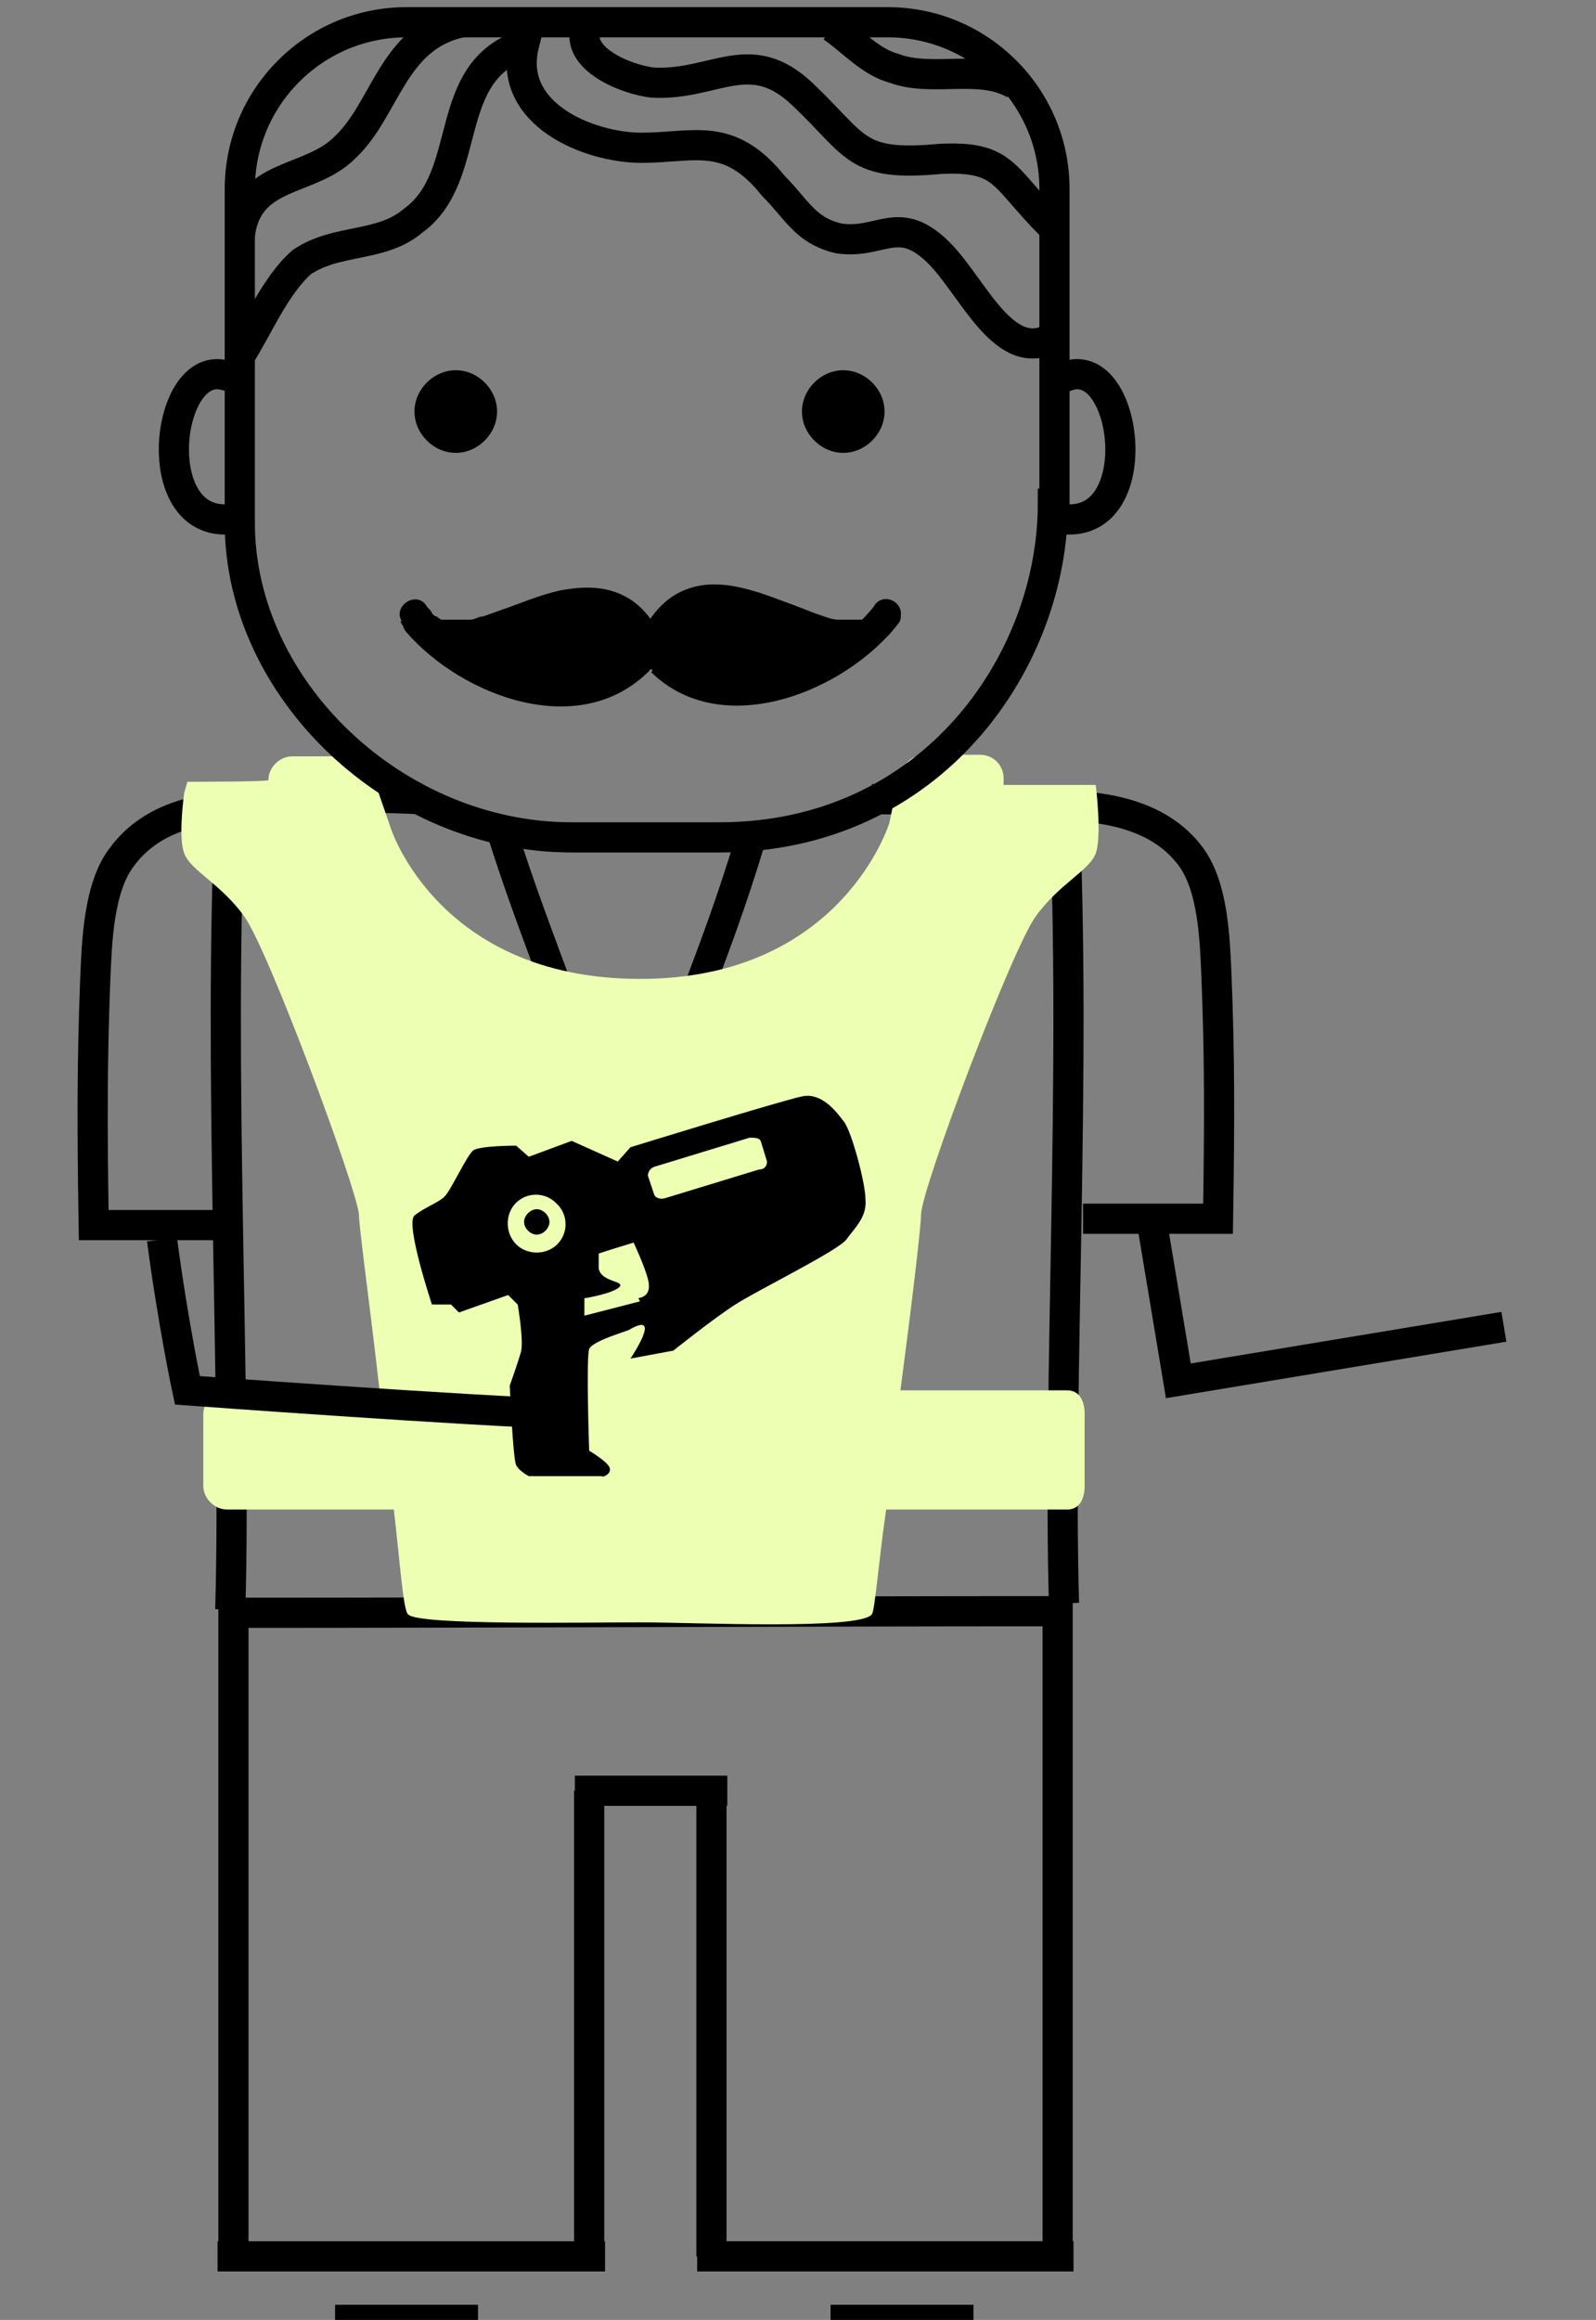<?xml version="1.0" encoding="UTF-8"?> <svg xmlns="http://www.w3.org/2000/svg" id="Bowling_Illustration" data-name="Bowling Illustration" version="1.1" viewBox="0 0 100.5 146"><rect x="0" y="0" width="100.5" height="146" fill="#808080" stroke="none"/><defs><style> .cls-1 { fill: none; stroke: #000; stroke-miterlimit: 10; stroke-width: 1.9px; } .cls-2 { fill: #edffb3; } .cls-2, .cls-3 { stroke-width: 0px; } .cls-3 { fill: #000; } </style></defs><path class="cls-1" d="M66.6,101.4c-16.2,0-35.5.1-51.7.1"></path><line class="cls-1" x1="14.7" y1="100.8" x2="14.7" y2="141.5"></line><line class="cls-1" x1="37.1" y1="112.7" x2="37.1" y2="142"></line><line class="cls-1" x1="44.8" y1="112.9" x2="44.8" y2="142"></line><line class="cls-1" x1="66.6" y1="100.8" x2="66.6" y2="141.7"></line><line class="cls-1" x1="36.2" y1="112.7" x2="45.8" y2="112.7"></line><path class="cls-1" d="M13.7,142c6.9,0,17.5,0,24.4,0"></path><line class="cls-1" x1="43.9" y1="142" x2="67.6" y2="142"></line><path class="cls-1" d="M31.5,52c2.5,8,4.8,12.3,8,23.7,3.7-12.5,5.2-14.4,7.8-23"></path><path class="cls-1" d="M15.1,22.4c1.1-1.7,2.2-4.4,3.9-5.9,2.2-1.5,5-.9,7-2.6,3.9-2.8,1.7-9.4,7-11.1-1.1,4.4,4.1,6.5,7.4,6.5s5.5-1.1,8.3,2.4c1.5,1.5,2,2.8,4.1,3.3,2.6.4,3.7-1.5,6.1.7,2.2,2,4.1,7,7.1,5.7"></path><path class="cls-1" d="M36.9,1.7c-.7,2,2.5,3.3,4.2,3.5,3.9.2,6.1-2.4,9.4.7,3.5,3.3,3.3,4.6,8.7,4.1,4.1-.2,3.9,1.1,7,4.2"></path><path class="cls-1" d="M52.4,1.7c1.3.9,2.4,2.2,3.9,2.6,2.4.9,5.4-.3,7.6,1"></path><path class="cls-1" d="M29.1,1.4c-4.4.9-4.8,5.5-7.4,7.9-2.2,2.2-6.1,1.5-6.6,5.5"></path><path class="cls-1" d="M26.6,50.3c-6.9-.3-8.4,0-12.1.3-.8,16.6.4,37.1,0,50.7"></path><path class="cls-1" d="M54.9,50.3c3.5,0,7.1,0,12.1.3.8,16.6-.4,36.8,0,50.3"></path><line class="cls-1" x1="21.1" y1="146" x2="30.1" y2="146"></line><line class="cls-1" x1="52.3" y1="146" x2="61.3" y2="146"></line><path class="cls-3" d="M31.3,25.9c0,1.4-1.2,2.6-2.6,2.6s-2.6-1.2-2.6-2.6,1.2-2.6,2.6-2.6,2.6,1.2,2.6,2.6"></path><path class="cls-3" d="M55.7,25.9c0,1.4-1.2,2.6-2.6,2.6s-2.6-1.2-2.6-2.6,1.2-2.6,2.6-2.6,2.6,1.2,2.6,2.6"></path><path class="cls-1" d="M15,32.6c-5.8,1.2-4.7-9.9-.9-9l.8.2"></path><path class="cls-1" d="M66.5,32.6c5.8,1.2,4.7-9.9.9-9l-.6.2"></path><path class="cls-1" d="M14,50.8c-1.9.2-4.6.8-6.3,3.1-1.5,1.9-1.6,5.4-1.7,7.7-.2,5.1-.2,9.2-.1,15.5,3,0,5.1,0,8,0"></path><path class="cls-1" d="M68.6,50.8c1.9.2,4.6.8,6.3,3,1.5,1.9,1.6,5.3,1.7,7.6.2,5,.2,9,.1,15.3-3.6,0-5.6,0-8.5,0"></path><path class="cls-2" d="M69.1,49.4h-5.9v-.4c0-.8-.6-1.5-1.5-1.5h-3.5c-.8,0-1.5.7-1.5,1.5l-.2.4-.5,2.4s-2.9,9.5-15.1,9.8c-13.2.3-16.3-9.5-16.3-9.5l-1-2.9h0c0-1-.7-1.6-1.5-1.6h-3.7c-.8,0-1.5.7-1.5,1.5h0c0,.1-5.1.1-5.1.1l-.2.7s-.4,2.8,0,3.8c.4,1.1,2.3,1.9,3.8,4,1.5,2.1,7,16.9,7.2,18.7,0,.8.7,5.8,1.3,11.1h-9.6c-.8,0-1.5.7-1.5,1.5v4.5c0,.8.7,1.5,1.5,1.5h10.5c.4,3.5.6,6.4.9,6.6.6.7,11.2.5,14.6.5s13.8.5,14.6-.5c.2-.3.4-3.1.9-6.6h11.4c.8,0,1.1-.7,1.1-1.5v-4.5c0-.8-.3-1.5-1.1-1.5h-10.5c.7-5.3,1.3-10.3,1.3-11.1.1-1.8,5.7-16.6,7.2-18.7,1.5-2.1,3.4-2.9,3.8-4,.4-1.1,0-4.3,0-4.3"></path><path class="cls-1" d="M66.3,31.7c0,9.9-7.6,21-21,21h-9.3c-11.1,0-20.9-9.3-20.9-19.8V11.9c0-5.8,4.7-10.5,10.5-10.5h30.3c5.8,0,10.5,4.7,10.5,10.5v19.8Z"></path><path class="cls-3" d="M26.9,76.9c-.2.3-.2.6,0,.9.2.2.6.2.9,0,.2-.3.2-.6,0-.9-.2-.2-.6-.2-.9,0"></path><path class="cls-3" d="M53.3,70.8c-.4-.5-1.4-2.1-2.8-1.8-1.4.3-10.8,3.2-10.8,3.2l-.8.9-2.9-1.3-2.7,1-.8-.7s-2.3,0-2.7.3c-.4.3-1.4,2.5-1.8,2.9-.4.4-1.3.7-1.9,1.2-.6.5,1.1,5.6,1.1,5.6h1.2c0,0,.5.5.5.5l3.1-1.1.6.6s.4,2.3.2,3c-.2.7-.7,2.1-.7,2.1,0,0,.2,4.6.4,5,.2.4.8.7.8.7h4.6c0,.1.6-.1.5-.5-.1-.4-1.3-1.1-1.3-1.1,0,0-.2-5.8,0-6.4.2-.5,2.3-1.1,2.5-1.2,2.2-1.3.1,1.8.1,1.8l2.7-.5s2.5-2,3.9-2.9c1.4-.9,6.5-3.4,7-4.1.5-.7,1.3-1.4,1.2-2.5,0-1.1-.9-4.3-1.3-4.8M35.2,78.2c-.7.8-1.9.8-2.6.2-.8-.7-.8-1.9-.2-2.6.7-.8,1.9-.8,2.6-.1.8.7.8,1.9.1,2.6M40.3,81.9c-.4.1-3.5.9-3.5.9v-1.1c.1,0,1.8-.3,2.2-.7.4-.4-1.2-.3-1.3-1.2v-.9c-.1,0,2.2-.7,2.2-.7,0,0,.7,1.5.9,2.3.2.8-.1,1.1-.6,1.2M47.8,73.6l-5.9,1.8c-.3.1-.6,0-.7-.2l-.4-1.2c0-.2.1-.5.5-.6l5.9-1.8c.3,0,.6,0,.7.2l.4,1.3c0,.2-.1.5-.5.5"></path><path class="cls-3" d="M34.6,76.9c0,.4-.4.8-.8.8s-.8-.4-.8-.8.4-.8.8-.8.8.4.8.8"></path><path class="cls-1" d="M10.2,78c.7,5.3,1.6,9.5,1.6,9.5,0,0,17.7,1.3,24.2,1.5"></path><path class="cls-3" d="M25.2,39.1c.6,1.1,1.6,1.8,2.8,2,1.1.1,2.2-.2,3.2-.5,1.2-.4,2.3-.9,3.5-1.3.6-.2,1.1-.3,1.7-.4-.2,0,.2,0,.2,0,.1,0,.3,0,.4,0,.1,0,.2,0,.4,0,0,0,.2,0,0,0,0,0,.2,0,.2,0,.2,0,.3,0,.5.1,0,0,0,0,.1,0-.2,0,0,0,.1,0,.4.2.4.2.7.5.5.5.9,1.1,1.2,1.9.2.5.6.8,1.1.7.4-.1.8-.7.7-1.1-.5-1.4-1.3-2.8-2.7-3.5-1.2-.6-2.4-.6-3.7-.4-1.2.2-2.4.7-3.5,1.1-.6.2-1.1.4-1.7.6-.3,0-.5.2-.8.2-.1,0-.3,0-.4,0,0,0-.1,0-.2,0,0,0,0,0,0,0,0,0,0,0-.1,0-.3,0-.5,0-.8,0-.2,0,.2,0,0,0,0,0-.1,0-.2,0,0,0,0,0-.1,0-.2,0,0,0,0,0,0,0-.2-.1-.3-.2,0,0-.2-.2,0,0,0,0-.1,0-.2-.1,0,0,0,0-.1-.1-.2-.2,0,0,0,0,0-.1-.2-.3-.3-.4-.6-1.1-2.2-.1-1.6.9"></path><path class="cls-3" d="M39.5,41c-3.6,3.5-9.8.7-12.6-2.5-.8-.9-2.1.4-1.3,1.3,3.5,4,10.8,6.8,15.2,2.5.9-.8-.5-2.2-1.3-1.3"></path><path class="cls-3" d="M55.1,38.1c0,.1-.1.2-.2.4-.1.2,0,0-.1.2,0,0-.2.2-.3.2.2-.1-.1,0-.2.1,0,0,0,0-.1,0-.2.1.2,0,0,0,0,0-.2,0-.3,0-.3,0,0,0-.1,0-.1,0-.3,0-.4,0-.1,0-.2,0-.4,0-.3,0,0,0-.2,0-.3,0-.6-.1-.9-.2-.6-.2-1.1-.4-1.6-.6-2.2-.8-4.8-2-7.1-1.1-1.6.6-2.6,2.1-3.2,3.7-.2.5.2,1,.7,1.1.5.1,1-.2,1.1-.7.1-.3.3-.7.5-1,.2-.3.3-.5.5-.7,0,0,.2-.2.3-.3,0,0,.2-.2,0,0,0,0,0,0,.1,0,.1,0,.2-.1.3-.2,0,0,.2-.1.1,0-.1,0,.2,0,.2,0,.1,0,.2,0,.4,0,0,0,.1,0,.2,0,.2,0-.1,0,0,0,.3,0,.6,0,.8,0,0,0,.4,0,.2,0,.1,0,.3,0,.4,0,.3,0,.6.1.8.2,2.2.6,4.4,2,6.8,1.9,1.4,0,2.5-.8,3.2-2,.6-1.1-1-2-1.6-.9"></path><path class="cls-3" d="M41,42.3c4.5,4.4,12.3,1.2,15.6-3.1.3-.4,0-1-.3-1.3-.5-.3-1,0-1.3.3-1.5,1.9-3.8,3.2-6,3.9-2.3.7-4.8.6-6.6-1.2-.9-.8-2.2.5-1.3,1.3"></path><path class="cls-3" d="M29.2,40.5s7.4-2.6,8.4-2.1c1.1.6,3.1,2.3,3.1,2.3,0,0,2.8-2.8,4.7-2.4,1.9.4,7.4,2.3,7.4,2.3,0,0-4.4,2.9-6.2,2.6-1.9-.4-6-1.8-6-1.8,0,0-1.8,1-3.1,1.5-1.3.5-6.3,0-8.4-2.3"></path><polyline class="cls-1" points="72.5 76.7 74.2 86.9 94.7 83.5"></polyline></svg> 